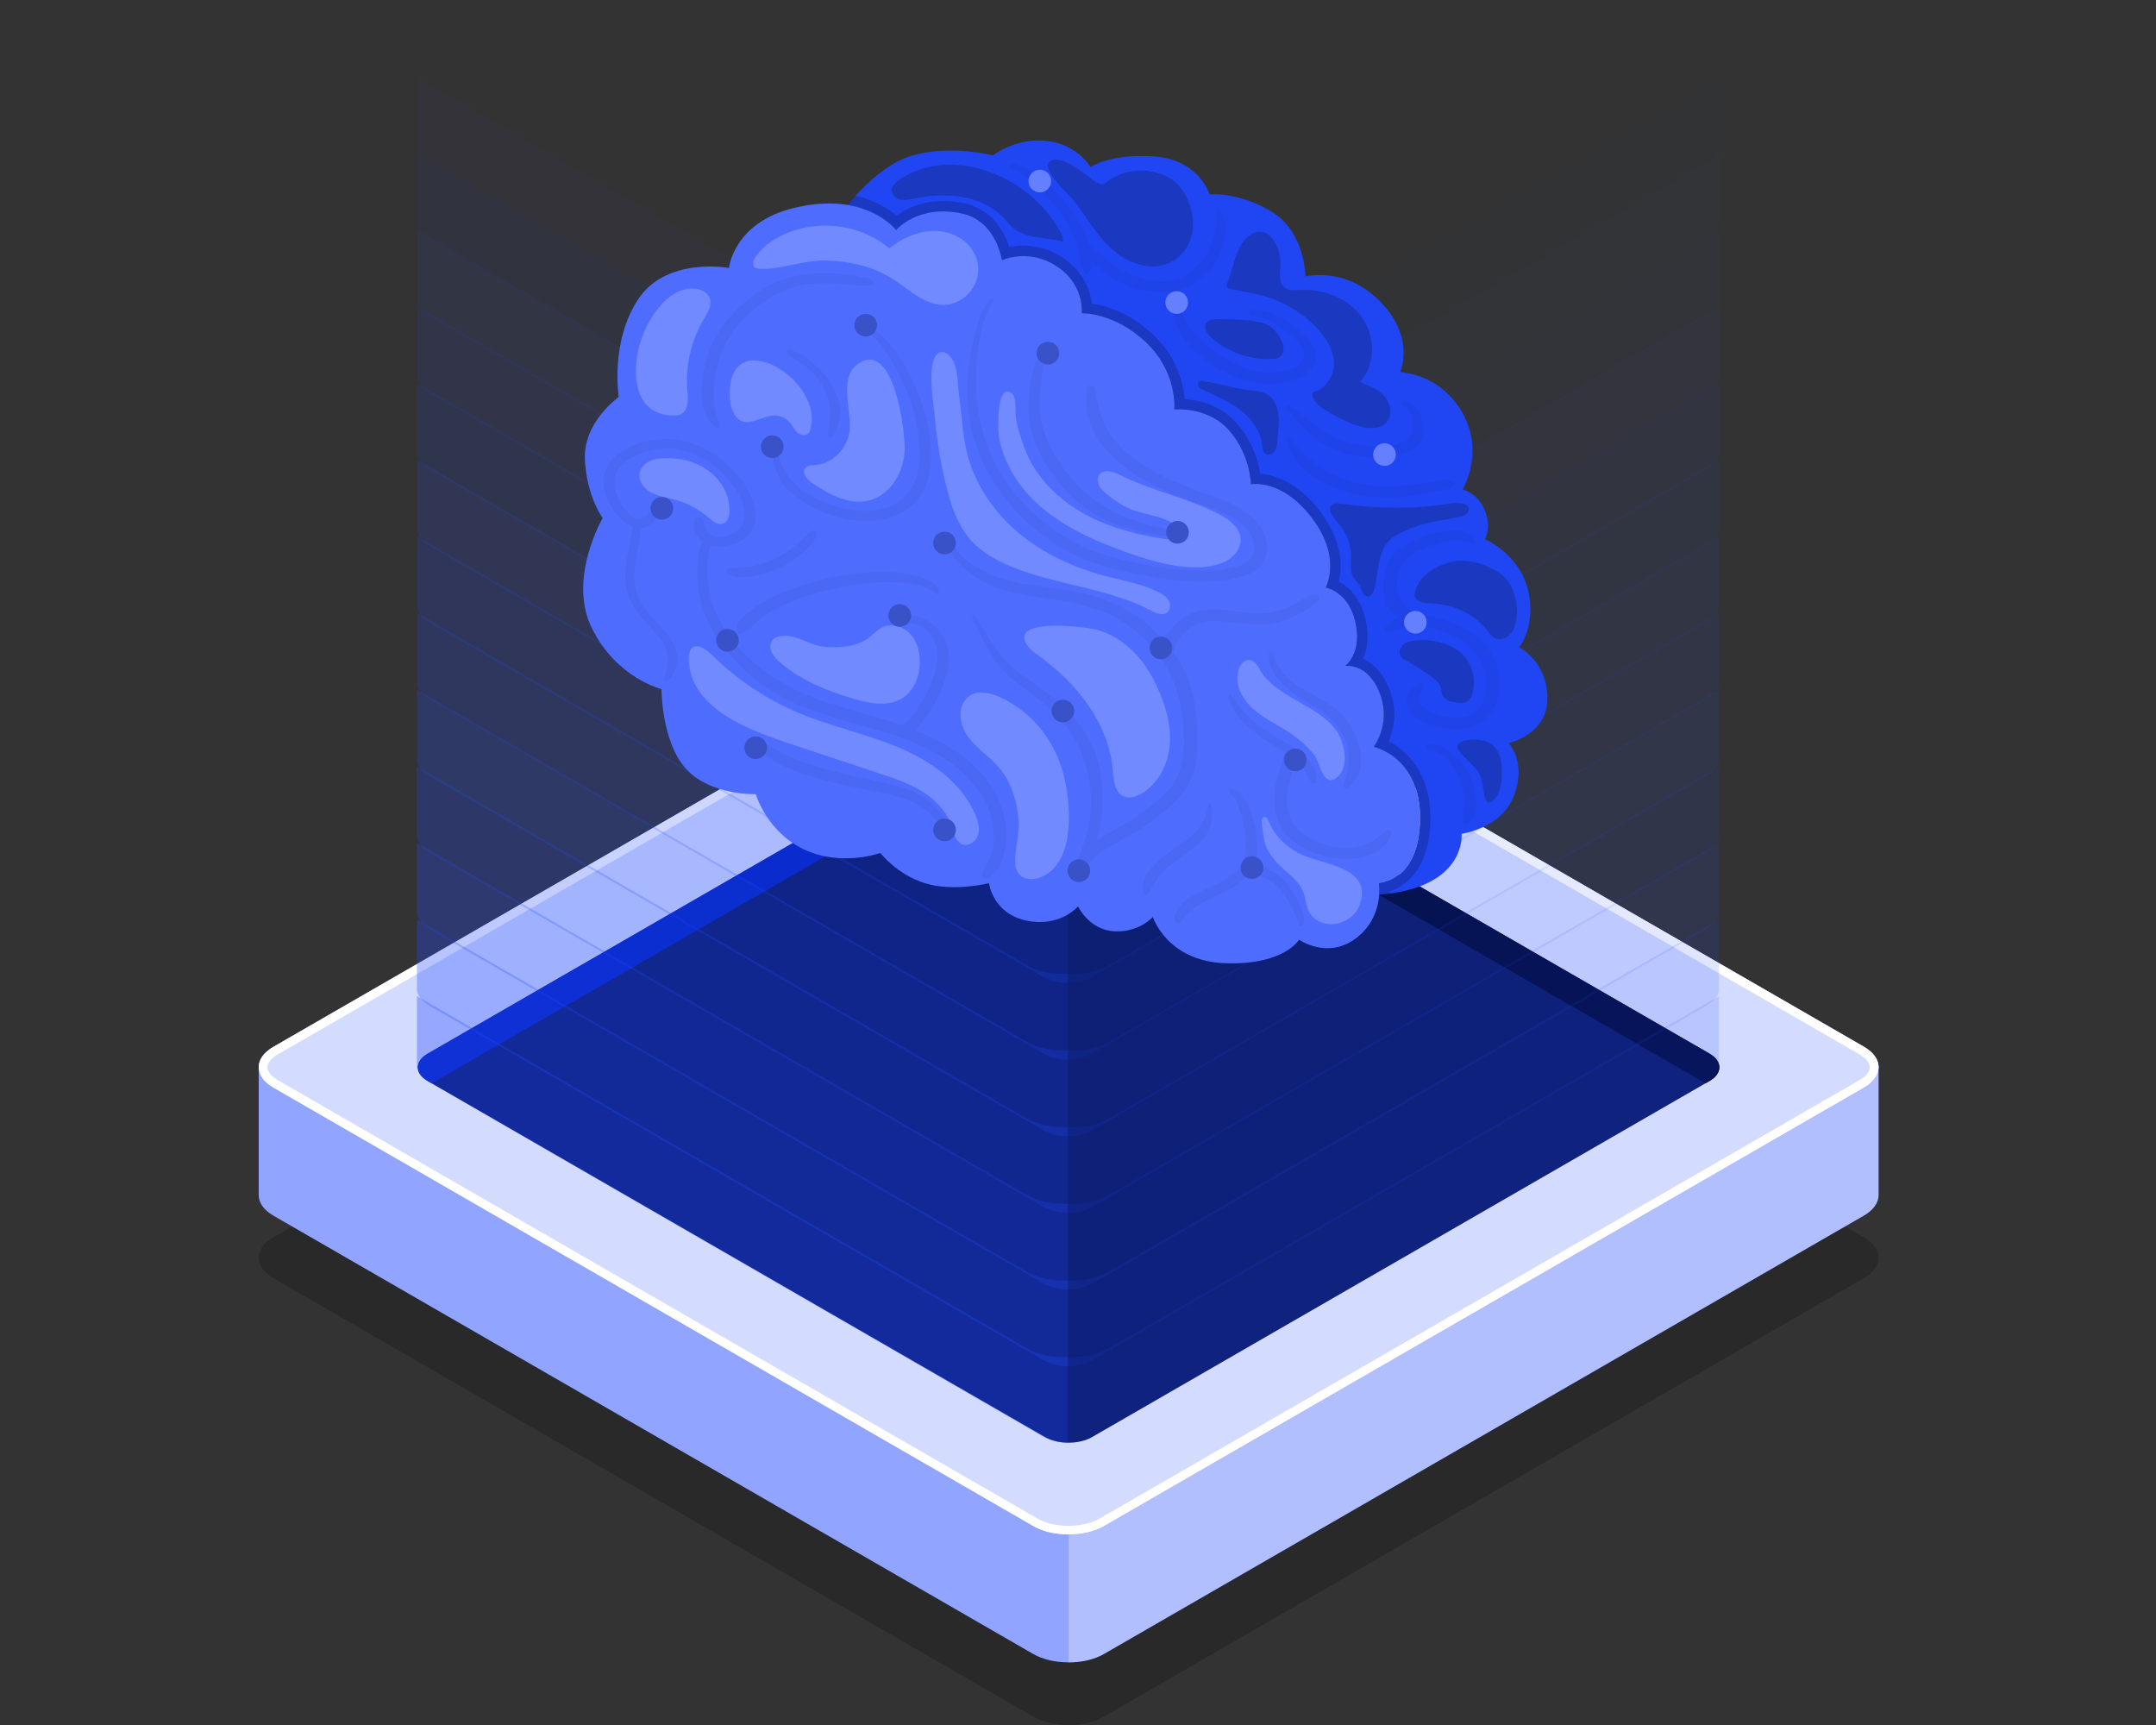 <svg width="100" height="80" viewBox="0 0 100 80" fill="none" xmlns="http://www.w3.org/2000/svg">
<rect x="0" y="0" width="100" height="80" fill="#333333" stroke="none"/>
<path opacity="0.2" d="M86.451 59.276L51.205 79.608C50.75 79.874 50.157 79.999 49.562 79.999C48.966 79.999 48.373 79.874 47.918 79.608L12.682 59.278C12.227 59.02 12 58.678 12 58.33C12 58.084 12.12 57.831 12.36 57.617C12.45 57.535 12.557 57.453 12.682 57.384L47.928 37.057C48.833 36.533 50.305 36.533 51.215 37.057L86.454 57.382C87.359 57.906 87.359 58.759 86.454 59.278L86.451 59.276Z" fill="black"/>
<path d="M49.562 70.243V77.093C48.969 77.093 48.381 76.968 47.926 76.707L12.682 56.377C12.227 56.112 12 55.772 12 55.429V49.494C12 49.249 12.12 48.996 12.36 48.781L17.459 51.726L49.562 70.243Z" fill="#2249FF"/>
<path opacity="0.5" d="M49.562 70.243V77.093C48.969 77.093 48.381 76.968 47.926 76.707L12.682 56.377C12.227 56.112 12 55.772 12 55.429V49.494C12 49.249 12.12 48.996 12.36 48.781L17.459 51.726L49.562 70.243Z" fill="white"/>
<path d="M49.562 70.246V77.096C50.154 77.096 50.742 76.97 51.197 76.71L86.448 56.377C86.903 56.112 87.131 55.772 87.131 55.429V49.494C87.131 49.249 87.011 48.996 86.77 48.781L81.671 51.726L49.562 70.246Z" fill="#2249FF"/>
<path opacity="0.65" d="M49.562 70.246V77.096C50.154 77.096 50.742 76.97 51.197 76.71L86.448 56.377C86.903 56.112 87.131 55.772 87.131 55.429V49.494C87.131 49.249 87.011 48.996 86.77 48.781L81.671 51.726L49.562 70.246Z" fill="white"/>
<path d="M86.451 50.444L51.205 70.776C50.75 71.042 50.157 71.167 49.562 71.167C48.966 71.167 48.373 71.042 47.918 70.776L12.682 50.446C12.227 50.188 12 49.845 12 49.498C12 49.252 12.12 48.999 12.36 48.785C12.45 48.703 12.557 48.621 12.682 48.552L47.928 28.225C48.833 27.701 50.305 27.701 51.215 28.225L86.454 48.55C87.359 49.074 87.359 49.927 86.454 50.446L86.451 50.444Z" fill="#2249FF"/>
<path opacity="0.8" d="M86.451 50.444L51.205 70.776C50.75 71.042 50.157 71.167 49.562 71.167C48.966 71.167 48.373 71.042 47.918 70.776L12.682 50.446C12.227 50.188 12 49.845 12 49.498C12 49.252 12.12 48.999 12.36 48.785C12.45 48.703 12.557 48.621 12.682 48.552L47.928 28.225C48.833 27.701 50.305 27.701 51.215 28.225L86.454 48.55C87.359 49.074 87.359 49.927 86.454 50.446L86.451 50.444Z" fill="white"/>
<path d="M49.569 28.236C50.111 28.236 50.638 28.358 51.011 28.576L86.247 48.898C86.548 49.074 86.722 49.291 86.722 49.498C86.722 49.703 86.548 49.917 86.247 50.091L51.001 70.426C50.63 70.643 50.119 70.763 49.562 70.763C49.005 70.763 48.496 70.643 48.123 70.426L12.884 50.091C12.58 49.917 12.406 49.703 12.406 49.496C12.406 49.36 12.486 49.215 12.636 49.079C12.71 49.01 12.792 48.951 12.884 48.9L48.13 28.573C48.501 28.358 49.025 28.236 49.567 28.236M49.569 27.829C48.974 27.829 48.381 27.96 47.928 28.223L12.682 48.547C12.557 48.617 12.45 48.698 12.36 48.78C12.12 48.995 12 49.248 12 49.493C12 49.841 12.227 50.183 12.682 50.441L47.921 70.771C48.376 71.037 48.969 71.162 49.564 71.162C50.16 71.162 50.753 71.037 51.208 70.771L86.454 50.439C87.359 49.92 87.359 49.066 86.454 48.542L51.215 28.218C50.76 27.955 50.165 27.824 49.569 27.824V27.829Z" fill="white"/>
<path d="M48.475 32.352L19.836 48.869C19.23 49.219 19.23 49.784 19.836 50.131L48.468 66.645C49.073 66.995 50.052 66.995 50.655 66.645L79.294 50.129C79.9 49.779 79.9 49.214 79.294 48.866L50.663 32.352C50.06 32.002 49.078 32.002 48.475 32.352Z" fill="#0B1B67"/>
<path d="M79.295 48.864L50.663 32.35C50.362 32.177 49.965 32.09 49.569 32.09V33.202L79.105 50.239L79.295 50.13C79.898 49.779 79.898 49.214 79.295 48.867V48.864Z" fill="#020C3F"/>
<path d="M49.569 32.086C49.173 32.086 48.777 32.173 48.475 32.347L19.836 48.865C19.23 49.216 19.23 49.781 19.836 50.128L20.025 50.238L49.572 33.198V32.086H49.569Z" fill="#0425C0"/>
<g opacity="0.5">
<path opacity="0.3" d="M51.546 62.462C50.973 62.828 50.27 62.958 49.534 62.935V66.91C49.974 66.91 50.452 66.787 50.884 66.508L78.953 50.304C79.474 50.015 79.727 49.762 79.727 49.412V46.199L51.548 62.465L51.546 62.462Z" fill="#2249FF"/>
<path opacity="0.28" d="M51.546 58.912C50.973 59.277 50.27 59.407 49.534 59.385V63.359C49.974 63.359 50.452 63.236 50.884 62.958L78.953 46.753C79.474 46.464 79.727 46.211 79.727 45.861V42.648L51.548 58.914L51.546 58.912Z" fill="#2249FF"/>
<path opacity="0.25" d="M51.546 55.357C50.973 55.722 50.27 55.853 49.534 55.83V59.804C49.974 59.804 50.452 59.682 50.884 59.403L78.953 43.199C79.474 42.91 79.727 42.657 79.727 42.306V39.094L51.548 55.36L51.546 55.357Z" fill="#2249FF"/>
<path opacity="0.23" d="M51.546 51.802C50.973 52.165 50.27 52.298 49.534 52.275V56.25C49.974 56.25 50.452 56.127 50.884 55.848L78.953 39.644C79.474 39.355 79.727 39.102 79.727 38.752V35.539L51.548 51.805L51.546 51.802Z" fill="#2249FF"/>
<path opacity="0.21" d="M51.546 48.252C50.973 48.617 50.27 48.747 49.534 48.724V52.699C49.974 52.699 50.452 52.576 50.884 52.297L78.953 36.093C79.474 35.804 79.727 35.551 79.727 35.201V31.988L51.548 48.254L51.546 48.252Z" fill="#2249FF"/>
<path opacity="0.18" d="M51.546 44.693C50.973 45.058 50.27 45.189 49.534 45.166V49.14C49.974 49.14 50.452 49.017 50.884 48.739L78.953 32.535C79.474 32.246 79.727 31.993 79.727 31.642V28.43L51.548 44.696L51.546 44.693Z" fill="#2249FF"/>
<path opacity="0.16" d="M51.546 41.142C50.973 41.508 50.27 41.638 49.534 41.615V45.59C49.974 45.59 50.452 45.467 50.884 45.188L78.953 28.984C79.474 28.695 79.727 28.442 79.727 28.092V24.879L51.548 41.145L51.546 41.142Z" fill="#2249FF"/>
<path opacity="0.14" d="M51.546 37.587C50.973 37.953 50.27 38.083 49.534 38.06V42.035C49.974 42.035 50.452 41.912 50.884 41.633L78.953 25.429C79.474 25.14 79.727 24.887 79.727 24.537V21.324L51.548 37.59L51.546 37.587Z" fill="#2249FF"/>
<path opacity="0.12" d="M51.546 34.037C50.973 34.402 50.27 34.532 49.534 34.51V38.484C49.974 38.484 50.452 38.361 50.884 38.083L78.953 21.878C79.474 21.589 79.727 21.336 79.727 20.986V17.773L51.548 34.039L51.546 34.037Z" fill="#2249FF"/>
<path opacity="0.09" d="M51.546 30.478C50.973 30.844 50.27 30.974 49.534 30.951V34.925C49.974 34.925 50.452 34.803 50.884 34.524L78.953 18.32C79.474 18.031 79.727 17.778 79.727 17.428V14.215L51.548 30.481L51.546 30.478Z" fill="#2249FF"/>
<path opacity="0.07" d="M51.546 26.927C50.973 27.293 50.27 27.423 49.534 27.4V31.375C49.974 31.375 50.452 31.252 50.884 30.973L78.953 14.769C79.474 14.48 79.727 14.227 79.727 13.877V10.664L51.548 26.93L51.546 26.927Z" fill="#2249FF"/>
<path opacity="0.05" d="M51.546 23.373C50.973 23.738 50.27 23.869 49.534 23.846V27.82C49.974 27.82 50.452 27.697 50.884 27.419L78.953 11.214C79.474 10.925 79.727 10.672 79.727 10.322V7.109L51.548 23.375L51.546 23.373Z" fill="#2249FF"/>
<path opacity="0.02" d="M51.546 19.818C50.973 20.183 50.27 20.314 49.534 20.291V24.265C49.974 24.265 50.452 24.142 50.884 23.864L78.953 7.659C79.474 7.371 79.727 7.118 79.727 6.767V3.555L51.548 19.82L51.546 19.818Z" fill="#2249FF"/>
</g>
<g opacity="0.7">
<path opacity="0.5" d="M47.519 62.462C48.092 62.828 48.795 62.958 49.531 62.935V66.91C49.091 66.91 48.613 66.787 48.181 66.508L20.112 50.304C19.591 50.015 19.338 49.762 19.338 49.412V46.199L47.517 62.465L47.519 62.462Z" fill="#2249FF"/>
<path opacity="0.46" d="M47.519 58.912C48.092 59.277 48.795 59.407 49.531 59.385V63.359C49.091 63.359 48.613 63.236 48.181 62.958L20.112 46.753C19.591 46.464 19.338 46.211 19.338 45.861V42.648L47.517 58.914L47.519 58.912Z" fill="#2249FF"/>
<path opacity="0.42" d="M47.519 55.357C48.092 55.722 48.795 55.853 49.531 55.83V59.804C49.091 59.804 48.613 59.682 48.181 59.403L20.112 43.199C19.591 42.91 19.338 42.657 19.338 42.306V39.094L47.517 55.36L47.519 55.357Z" fill="#2249FF"/>
<path opacity="0.38" d="M47.519 51.802C48.092 52.165 48.795 52.298 49.531 52.275V56.25C49.091 56.25 48.613 56.127 48.181 55.848L20.112 39.644C19.591 39.355 19.338 39.102 19.338 38.752V35.539L47.517 51.805L47.519 51.802Z" fill="#2249FF"/>
<path opacity="0.35" d="M47.519 48.252C48.092 48.617 48.795 48.747 49.531 48.724V52.699C49.091 52.699 48.613 52.576 48.181 52.297L20.112 36.093C19.591 35.804 19.338 35.551 19.338 35.201V31.988L47.517 48.254L47.519 48.252Z" fill="#2249FF"/>
<path opacity="0.31" d="M47.52 44.693C48.092 45.058 48.795 45.189 49.531 45.166V49.14C49.092 49.14 48.614 49.017 48.182 48.739L20.115 32.535C19.594 32.246 19.341 31.993 19.341 31.642V28.43L47.52 44.696V44.693Z" fill="#2249FF"/>
<path opacity="0.27" d="M47.52 41.142C48.092 41.508 48.795 41.638 49.531 41.615V45.59C49.092 45.59 48.614 45.467 48.182 45.188L20.115 28.984C19.594 28.695 19.341 28.442 19.341 28.092V24.879L47.52 41.145V41.142Z" fill="#2249FF"/>
<path opacity="0.23" d="M47.52 37.587C48.092 37.953 48.795 38.083 49.531 38.06V42.035C49.092 42.035 48.614 41.912 48.182 41.633L20.115 25.429C19.594 25.14 19.341 24.887 19.341 24.537V21.324L47.52 37.59V37.587Z" fill="#2249FF"/>
<path opacity="0.19" d="M47.52 34.037C48.092 34.402 48.795 34.532 49.531 34.51V38.484C49.092 38.484 48.614 38.361 48.182 38.083L20.115 21.878C19.594 21.589 19.341 21.336 19.341 20.986V17.773L47.52 34.039V34.037Z" fill="#2249FF"/>
<path opacity="0.15" d="M47.52 30.478C48.092 30.844 48.795 30.974 49.531 30.951V34.925C49.092 34.925 48.614 34.803 48.182 34.524L20.115 18.32C19.594 18.031 19.341 17.778 19.341 17.428V14.215L47.52 30.481V30.478Z" fill="#2249FF"/>
<path opacity="0.12" d="M47.52 26.927C48.092 27.293 48.795 27.423 49.531 27.4V31.375C49.092 31.375 48.614 31.252 48.182 30.973L20.115 14.769C19.594 14.48 19.341 14.227 19.341 13.877V10.664L47.52 26.93V26.927Z" fill="#2249FF"/>
<path opacity="0.08" d="M47.52 23.373C48.092 23.738 48.795 23.869 49.531 23.846V27.82C49.092 27.82 48.614 27.697 48.182 27.419L20.115 11.214C19.594 10.925 19.341 10.672 19.341 10.322V7.109L47.52 23.375V23.373Z" fill="#2249FF"/>
<path opacity="0.04" d="M47.52 19.818C48.092 20.183 48.795 20.314 49.531 20.291V24.265C49.092 24.265 48.614 24.142 48.182 23.864L20.115 7.659C19.594 7.371 19.341 7.118 19.341 6.767V3.555L47.52 19.82V19.818Z" fill="#2249FF"/>
</g>
<path d="M69.965 34.459C69.965 34.459 70.819 35.31 70.226 36.884C69.656 38.415 67.793 38.671 67.793 38.671C67.793 38.671 68.038 41.178 63.977 41.487C64 41.173 63.967 40.961 63.967 40.961C63.967 40.961 65.835 40.889 65.866 37.986C65.899 35.087 63.716 34.64 63.716 34.64C63.716 34.64 64.493 33.626 64.053 32.307C63.522 30.717 62.397 30.886 62.397 30.886C62.397 30.886 63.213 30.288 62.857 28.805C62.525 27.427 61.49 27.251 61.49 27.251C61.49 27.251 62.257 25.879 60.856 24.031C59.45 22.18 58.022 22.466 58.022 22.466C58.022 22.466 58.022 21.142 57.032 19.99C56.038 18.829 54.469 18.995 54.469 18.995C54.469 18.995 54.643 17.28 53.155 15.88C51.667 14.474 50.175 14.538 50.175 14.538C50.175 14.538 50.321 13.316 49.17 12.465C47.798 11.45 46.477 12.079 46.477 12.079C46.477 12.079 46.221 10.259 44.647 9.912C42.589 9.462 41.569 10.676 41.569 10.676C41.569 10.676 40.884 9.774 39.317 9.518C39.811 8.884 40.524 8.151 41.398 7.619C43.254 6.484 46.057 7.208 46.057 7.208C46.057 7.208 47.057 6.397 48.506 6.53C49.955 6.666 50.586 7.752 50.586 7.752C50.586 7.752 51.445 7.118 53.528 7.254C55.609 7.389 56.107 9.017 56.107 9.017C56.107 9.017 57.469 8.882 59.006 9.833C60.547 10.783 60.547 12.823 60.547 12.823C60.547 12.823 62.405 12.325 64.033 14.001C65.666 15.678 64.94 17.26 64.94 17.26C64.94 17.26 66.796 17.303 67.839 19.159C68.876 21.02 67.839 22.694 67.839 22.694C67.839 22.694 68.562 22.873 68.876 23.688C69.196 24.503 68.876 25.002 68.876 25.002C68.876 25.002 70.461 25.679 70.87 27.353C71.276 29.03 70.459 30.024 70.459 30.024C70.459 30.024 71.772 30.661 71.772 32.381C71.772 34.101 69.96 34.461 69.96 34.461L69.965 34.459Z" fill="#2249FF"/>
<path opacity="0.05" d="M69.965 34.457C69.965 34.457 70.818 35.309 70.225 36.883C69.655 38.414 67.792 38.67 67.792 38.67C67.792 38.67 68.037 41.177 63.976 41.486C63.999 41.172 63.966 40.96 63.966 40.96C63.966 40.96 65.834 40.888 65.865 37.985C65.898 35.086 63.715 34.639 63.715 34.639C63.715 34.639 64.493 33.624 64.053 32.305C63.521 30.716 62.397 30.884 62.397 30.884C62.397 30.884 63.212 30.286 62.857 28.804C62.524 27.426 61.489 27.25 61.489 27.25C61.489 27.25 62.256 25.877 60.855 24.029C59.45 22.179 58.021 22.465 58.021 22.465C58.021 22.465 58.021 21.141 57.032 19.988C56.038 18.828 54.468 18.994 54.468 18.994C54.468 18.994 54.642 17.279 53.154 15.879C51.667 14.473 50.174 14.537 50.174 14.537C50.174 14.537 50.32 13.315 49.17 12.464C47.797 11.449 46.476 12.078 46.476 12.078C46.476 12.078 46.22 10.258 44.646 9.91C42.588 9.461 41.569 10.675 41.569 10.675C41.569 10.675 41.351 10.391 40.889 10.095C40.845 10.066 40.807 10.041 40.758 10.018C40.406 9.811 39.928 9.611 39.319 9.514C39.813 8.88 40.526 8.147 41.4 7.615C43.255 6.48 46.059 7.204 46.059 7.204C46.059 7.204 47.059 6.394 48.508 6.526C49.957 6.662 50.588 7.748 50.588 7.748C50.588 7.748 51.447 7.114 53.53 7.25C55.611 7.385 56.109 9.013 56.109 9.013C56.109 9.013 57.471 8.878 59.008 9.829C60.549 10.78 60.549 12.819 60.549 12.819C60.549 12.819 62.407 12.321 64.035 13.997C65.668 15.674 64.942 17.256 64.942 17.256C64.942 17.256 66.798 17.3 67.841 19.155C68.878 21.016 67.841 22.69 67.841 22.69C67.841 22.69 68.564 22.869 68.878 23.684C69.198 24.5 68.878 24.998 68.878 24.998C68.878 24.998 70.463 25.675 70.872 27.349C71.278 29.026 70.46 30.02 70.46 30.02C70.46 30.02 71.774 30.657 71.774 32.377C71.774 34.097 69.962 34.457 69.962 34.457H69.965Z" fill="black"/>
<path opacity="0.2" d="M64.409 34.374C64.624 33.873 64.818 33.076 64.511 32.148C64.209 31.24 63.698 30.773 63.218 30.553C63.407 30.134 63.527 29.52 63.325 28.687C63.085 27.685 62.52 27.2 62.096 26.97C62.252 26.325 62.303 25.134 61.239 23.731C60.189 22.346 59.087 22.026 58.456 21.97C58.369 21.423 58.116 20.506 57.395 19.665C56.623 18.762 55.568 18.548 54.944 18.504C54.888 17.819 54.617 16.587 53.482 15.519C52.378 14.476 51.261 14.169 50.643 14.08C50.581 13.553 50.333 12.718 49.454 12.066C48.424 11.304 47.417 11.335 46.819 11.46C46.597 10.793 46.044 9.717 44.746 9.431C43.164 9.083 42.114 9.612 41.587 10.003C41.229 9.697 40.603 9.283 39.67 9.078C39.397 9.385 39.169 9.684 38.99 9.947C40.485 10.108 41.147 10.913 41.181 10.959C41.268 11.074 41.406 11.143 41.551 11.148C41.7 11.148 41.837 11.09 41.932 10.98C41.968 10.939 42.814 9.996 44.537 10.374C45.758 10.642 45.988 12.076 45.996 12.135C46.016 12.286 46.111 12.416 46.244 12.49C46.377 12.564 46.538 12.567 46.678 12.506C46.722 12.485 47.772 12.023 48.879 12.843C49.779 13.508 49.697 14.435 49.694 14.471C49.679 14.609 49.725 14.75 49.82 14.854C49.914 14.957 50.042 15.028 50.19 15.01C50.239 15.01 51.514 14.987 52.82 16.222C54.103 17.436 53.993 18.883 53.988 18.941C53.973 19.084 54.027 19.228 54.129 19.33C54.231 19.432 54.377 19.483 54.517 19.471C54.53 19.471 55.854 19.353 56.662 20.296C57.516 21.293 57.536 22.451 57.536 22.458C57.536 22.601 57.602 22.734 57.71 22.826C57.817 22.918 57.965 22.959 58.103 22.934C58.152 22.926 59.287 22.76 60.468 24.317C61.643 25.868 61.086 26.972 61.066 27.015C60.992 27.151 60.989 27.312 61.053 27.453C61.117 27.593 61.247 27.693 61.398 27.726C61.429 27.731 62.137 27.887 62.382 28.917C62.653 30.039 62.121 30.484 62.108 30.494C61.932 30.622 61.871 30.852 61.95 31.056C62.029 31.261 62.239 31.384 62.456 31.363C62.533 31.355 63.215 31.322 63.591 32.455C63.941 33.508 63.353 34.315 63.33 34.346C63.23 34.476 63.205 34.65 63.261 34.806C63.317 34.962 63.45 35.077 63.611 35.113C63.685 35.128 65.406 35.539 65.38 37.983C65.355 40.355 63.995 40.475 63.944 40.48C63.806 40.485 63.678 40.549 63.591 40.656C63.504 40.761 63.466 40.902 63.483 41.037C63.483 41.055 63.504 41.198 63.494 41.413C63.67 41.472 63.831 41.502 63.972 41.492C64.145 41.479 64.299 41.456 64.457 41.436C64.457 41.405 64.462 41.37 64.462 41.341C65.147 41.106 66.318 40.36 66.344 37.998C66.364 35.902 65.288 34.821 64.404 34.384L64.409 34.374Z" fill="black"/>
<path d="M63.966 40.958C63.966 40.958 65.835 40.884 65.865 37.986C65.896 35.085 63.716 34.638 63.716 34.638C63.716 34.638 64.49 33.623 64.05 32.301C63.524 30.714 62.397 30.883 62.397 30.883C62.397 30.883 63.212 30.285 62.854 28.802C62.522 27.425 61.487 27.248 61.487 27.248C61.487 27.248 62.254 25.873 60.853 24.025C59.453 22.177 58.019 22.459 58.019 22.459C58.019 22.459 58.019 21.137 57.027 19.982C56.035 18.827 54.466 18.99 54.466 18.99C54.466 18.99 54.635 17.275 53.15 15.872C51.662 14.469 50.172 14.53 50.172 14.53C50.172 14.53 50.315 13.309 49.165 12.457C47.792 11.443 46.474 12.071 46.474 12.071C46.474 12.071 46.213 10.252 44.638 9.907C42.581 9.454 41.564 10.671 41.564 10.671C41.564 10.671 40.171 8.831 36.822 9.646C34.014 10.328 33.812 12.429 33.812 12.429C33.812 12.429 30.928 11.89 29.607 13.871C28.286 15.854 28.7 18.413 28.7 18.413C28.7 18.413 27.049 19.568 27.13 21.303C27.212 23.039 27.956 24.028 27.956 24.028C27.956 24.028 26.305 26.837 27.46 29.148C28.615 31.461 30.681 31.956 30.681 31.956C30.681 31.956 30.681 34.433 31.836 35.673C32.991 36.912 35.056 36.828 35.056 36.828C35.056 36.828 35.552 38.563 37.285 39.389C39.02 40.215 40.835 39.555 40.835 39.555C40.835 39.555 41.579 40.547 42.9 40.958C44.222 41.372 45.873 40.958 45.873 40.958C45.873 40.958 46.039 42.361 47.608 42.694C49.178 43.023 50.003 42.032 50.003 42.032C50.003 42.032 50.499 43.105 51.654 43.187C52.81 43.269 53.472 42.525 53.472 42.525C53.472 42.525 54.131 44.59 56.858 44.672C59.583 44.754 60.252 43.578 60.252 43.578C60.252 43.578 61.566 44.508 62.888 43.517C64.209 42.525 63.961 40.956 63.961 40.956L63.966 40.958Z" fill="#2249FF"/>
<path opacity="0.2" d="M63.966 40.958C63.966 40.958 65.835 40.884 65.865 37.986C65.896 35.085 63.716 34.638 63.716 34.638C63.716 34.638 64.49 33.623 64.05 32.301C63.524 30.714 62.397 30.883 62.397 30.883C62.397 30.883 63.212 30.285 62.854 28.802C62.522 27.425 61.487 27.248 61.487 27.248C61.487 27.248 62.254 25.873 60.853 24.025C59.453 22.177 58.019 22.459 58.019 22.459C58.019 22.459 58.019 21.137 57.027 19.982C56.035 18.827 54.466 18.99 54.466 18.99C54.466 18.99 54.635 17.275 53.15 15.872C51.662 14.469 50.172 14.53 50.172 14.53C50.172 14.53 50.315 13.309 49.165 12.457C47.792 11.443 46.474 12.071 46.474 12.071C46.474 12.071 46.213 10.252 44.638 9.907C42.581 9.454 41.564 10.671 41.564 10.671C41.564 10.671 40.171 8.831 36.822 9.646C34.014 10.328 33.812 12.429 33.812 12.429C33.812 12.429 30.928 11.89 29.607 13.871C28.286 15.854 28.7 18.413 28.7 18.413C28.7 18.413 27.049 19.568 27.13 21.303C27.212 23.039 27.956 24.028 27.956 24.028C27.956 24.028 26.305 26.837 27.46 29.148C28.615 31.461 30.681 31.956 30.681 31.956C30.681 31.956 30.681 34.433 31.836 35.673C32.991 36.912 35.056 36.828 35.056 36.828C35.056 36.828 35.552 38.563 37.285 39.389C39.02 40.215 40.835 39.555 40.835 39.555C40.835 39.555 41.579 40.547 42.9 40.958C44.222 41.372 45.873 40.958 45.873 40.958C45.873 40.958 46.039 42.361 47.608 42.694C49.178 43.023 50.003 42.032 50.003 42.032C50.003 42.032 50.499 43.105 51.654 43.187C52.81 43.269 53.472 42.525 53.472 42.525C53.472 42.525 54.131 44.59 56.858 44.672C59.583 44.754 60.252 43.578 60.252 43.578C60.252 43.578 61.566 44.508 62.888 43.517C64.209 42.525 63.961 40.956 63.961 40.956L63.966 40.958Z" fill="white"/>
<g opacity="0.05">
<path d="M42.198 17.38C41.909 16.843 41.579 16.319 41.178 15.859C40.884 15.522 40.424 15.028 39.928 15.082C39.785 15.098 39.88 15.33 39.979 15.348C40.427 15.43 40.736 15.808 40.986 16.161C41.255 16.537 41.48 16.94 41.694 17.349C42.259 18.423 42.607 19.614 42.655 20.83C42.694 21.853 42.443 22.898 41.467 23.402C40.317 23.995 38.837 23.622 37.753 23.069C36.818 22.591 36.186 21.809 36.033 20.759C36.015 20.631 35.816 20.521 35.818 20.71C35.829 21.267 35.928 21.804 36.22 22.287C36.493 22.742 36.938 23.09 37.39 23.356C38.499 24.005 39.844 24.368 41.119 24.048C44.12 23.297 43.264 19.373 42.195 17.388L42.198 17.38Z" fill="black"/>
<path d="M38.957 18.967C38.924 18.552 38.755 18.149 38.546 17.796C38.331 17.436 38.05 17.119 37.73 16.848C37.411 16.579 37.035 16.316 36.626 16.209C36.45 16.163 36.463 16.411 36.57 16.48C36.892 16.689 37.227 16.843 37.513 17.108C37.784 17.361 38.027 17.65 38.203 17.977C38.375 18.292 38.474 18.627 38.508 18.982C38.525 19.171 38.513 19.358 38.487 19.547C38.464 19.726 38.416 19.897 38.387 20.076C38.375 20.158 38.479 20.331 38.571 20.239C38.891 19.917 38.993 19.409 38.957 18.969V18.967Z" fill="black"/>
<path d="M40.414 12.954C39.545 12.699 38.528 12.625 37.626 12.691C36.721 12.755 35.908 13.059 35.154 13.557C33.853 14.419 32.879 15.699 32.631 17.261C32.496 18.122 32.422 19.201 33.184 19.807C33.276 19.878 33.442 19.84 33.388 19.697C33.199 19.178 33.056 18.72 33.092 18.158C33.12 17.713 33.181 17.258 33.296 16.829C33.534 15.94 34.068 15.16 34.743 14.544C35.466 13.882 36.361 13.356 37.337 13.197C37.851 13.113 38.377 13.123 38.896 13.159C39.402 13.194 39.949 13.294 40.453 13.233C40.593 13.215 40.498 12.985 40.409 12.959L40.414 12.954Z" fill="black"/>
<path d="M34.607 22.582C33.825 21.33 32.343 20.328 30.837 20.356C29.656 20.379 27.836 21.038 28.005 22.513C28.082 23.185 28.565 23.985 29.155 24.331C29.442 24.497 29.804 24.553 30.104 24.384C30.456 24.185 30.492 23.738 30.587 23.39C30.602 23.331 30.538 23.208 30.474 23.277C30.183 23.589 29.899 24.354 29.36 23.975C28.956 23.692 28.608 23.114 28.519 22.633C28.304 21.496 29.62 20.949 30.525 20.819C31.785 20.64 32.941 21.302 33.761 22.217C34.293 22.81 34.995 24.039 34.129 24.652C33.856 24.847 33.48 24.949 33.148 24.883C32.749 24.803 32.711 24.497 32.631 24.152C32.593 23.98 32.284 23.909 32.225 24.098C32.089 24.538 32.307 24.964 32.705 25.177C33.096 25.386 33.585 25.371 33.996 25.24C34.41 25.108 34.799 24.821 34.962 24.405C35.195 23.812 34.919 23.088 34.604 22.582H34.607Z" fill="black"/>
<path d="M46.221 36.873C45.561 35.605 44.33 34.729 43.062 34.141C42.852 34.044 42.638 33.954 42.423 33.867C42.691 33.645 42.919 33.323 43.069 33.098C43.438 32.546 43.729 31.917 43.913 31.278C44.092 30.649 44.041 29.965 43.67 29.41C43.489 29.136 43.243 28.906 42.952 28.75C42.663 28.597 42.172 28.426 41.853 28.572C41.722 28.63 41.868 28.819 41.953 28.84C42.282 28.919 42.571 28.922 42.86 29.129C43.108 29.305 43.287 29.563 43.384 29.849C43.555 30.343 43.483 30.846 43.322 31.329C43.149 31.851 42.901 32.357 42.599 32.817C42.453 33.037 42.292 33.249 42.101 33.428C42.009 33.512 41.901 33.571 41.797 33.63C40.708 33.249 39.583 32.968 38.484 32.62C36.887 32.117 35.43 31.324 34.297 30.064C33.625 29.313 33.084 28.431 32.899 27.429C32.825 27.02 32.805 26.588 32.823 26.174C32.838 25.832 32.866 25.379 33.117 25.119C33.237 24.993 33.009 24.74 32.869 24.832C32.34 25.177 32.347 26.026 32.345 26.586C32.34 27.473 32.552 28.339 32.981 29.119C33.802 30.614 35.187 31.812 36.718 32.543C39.371 33.811 42.747 33.842 44.892 36.071C45.454 36.656 45.886 37.338 46.034 38.146C46.114 38.568 46.131 39.028 46.037 39.45C45.945 39.853 45.689 40.147 45.559 40.526C45.526 40.625 45.666 40.804 45.774 40.75C46.4 40.449 46.617 39.603 46.663 38.961C46.714 38.248 46.545 37.504 46.218 36.871L46.221 36.873Z" fill="black"/>
<path d="M42.883 37.022C42.157 36.498 41.271 36.367 40.419 36.17C39.571 35.974 38.715 35.802 37.879 35.552C37.462 35.427 37.053 35.278 36.655 35.105C36.085 34.857 35.586 34.481 35.024 34.228C34.917 34.179 34.797 34.274 34.85 34.391C35.019 34.752 35.453 35.018 35.781 35.22C36.108 35.422 36.46 35.585 36.818 35.728C37.575 36.03 38.367 36.234 39.159 36.416C40.115 36.636 41.153 36.745 42.073 37.085C42.359 37.19 42.62 37.338 42.865 37.52C43.157 37.735 43.584 38.069 43.614 38.455C43.625 38.581 43.839 38.696 43.86 38.519C43.941 37.875 43.366 37.367 42.883 37.019V37.022Z" fill="black"/>
<path d="M31.285 29.953C31.065 29.462 30.661 29.079 30.3 28.688C29.782 28.128 29.414 27.54 29.416 26.745C29.416 26.326 29.5 25.912 29.577 25.503C29.656 25.082 29.792 24.596 29.626 24.184C29.598 24.113 29.495 24.054 29.447 24.141C29.342 24.328 29.337 24.555 29.299 24.762C29.265 24.954 29.23 25.145 29.191 25.337C29.115 25.715 29.033 26.094 29.007 26.48C28.959 27.19 29.155 27.852 29.587 28.417C29.91 28.841 30.313 29.197 30.63 29.623C30.776 29.82 30.901 30.032 30.955 30.27C31.047 30.669 30.911 31.04 30.822 31.425C30.809 31.484 30.87 31.661 30.955 31.584C31.42 31.17 31.532 30.51 31.282 29.951L31.285 29.953Z" fill="black"/>
<path d="M60.984 27.578C60.575 27.67 60.25 27.913 59.88 28.092C59.483 28.284 59.039 28.409 58.602 28.442C57.812 28.501 57.043 28.243 56.253 28.25C55.527 28.255 54.908 28.531 54.42 29.06C54.282 29.209 54.093 29.441 53.965 29.689C53.807 29.51 53.641 29.339 53.467 29.175C52.815 28.572 52.046 28.094 51.207 27.795C50.272 27.463 49.296 27.325 48.317 27.195C47.432 27.077 46.576 26.962 45.771 26.558C45.104 26.221 44.322 25.748 44.12 24.971C44.084 24.838 43.877 24.797 43.892 24.971C43.946 25.641 44.45 26.147 44.953 26.54C45.5 26.967 46.157 27.287 46.834 27.448C48.618 27.872 50.53 27.821 52.12 28.861C53.5 29.763 54.474 31.123 54.763 32.751C55 34.098 55.108 35.78 54.042 36.812C53.301 37.533 52.432 38.088 51.529 38.581C51.317 38.699 51.085 38.829 50.857 38.977C50.988 38.568 51.064 38.139 51.103 37.745C51.182 36.902 51.146 36.015 50.888 35.202C50.64 34.423 50.223 33.715 49.679 33.106C49.035 32.386 48.232 31.908 47.458 31.343C46.998 31.006 46.586 30.63 46.249 30.17C45.866 29.648 45.546 29.071 45.206 28.521C45.14 28.411 45.063 28.554 45.099 28.634C45.487 29.497 45.863 30.366 46.517 31.072C47.161 31.767 48.005 32.235 48.703 32.866C49.927 33.973 50.581 35.466 50.602 37.112C50.609 37.633 50.561 38.136 50.423 38.64C50.331 38.977 50.19 39.304 50.088 39.639C49.914 39.854 49.784 40.094 49.738 40.373C49.717 40.501 49.94 40.7 50.044 40.567C50.321 40.22 50.594 39.895 50.944 39.616C51.256 39.368 51.606 39.177 51.956 38.99C52.779 38.55 53.559 38.032 54.259 37.413C54.834 36.902 55.23 36.337 55.414 35.583C55.588 34.865 55.583 34.101 55.504 33.372C55.425 32.636 55.289 31.887 54.983 31.21C54.829 30.867 54.632 30.548 54.415 30.244C54.464 30.101 54.502 29.95 54.574 29.827C54.724 29.577 54.929 29.352 55.151 29.165C55.685 28.721 56.391 28.764 57.043 28.851C57.789 28.953 58.53 29.055 59.271 28.861C59.637 28.764 59.989 28.618 60.319 28.434C60.613 28.271 60.945 28.089 61.155 27.821C61.232 27.724 61.104 27.542 60.989 27.568L60.984 27.578Z" fill="black"/>
<path d="M58.643 24.775C58.209 23.74 57.069 23.305 56.087 22.955C54.996 22.567 53.894 22.15 52.926 21.503C52.468 21.199 52.039 20.844 51.694 20.412C51.144 19.719 50.917 18.922 50.799 18.053C50.781 17.915 50.464 17.772 50.428 17.963C50.032 20.092 51.786 21.623 53.49 22.497C54.408 22.968 55.382 23.257 56.34 23.622C57.12 23.921 58.331 24.522 58.163 25.557C58.081 26.058 57.616 26.219 57.179 26.316C56.591 26.446 55.987 26.485 55.387 26.467C54.145 26.428 52.918 26.178 51.717 25.874C49.49 25.306 47.581 23.89 46.393 21.917C45.708 20.777 45.355 19.499 45.263 18.178C45.217 17.516 45.263 16.867 45.363 16.212C45.478 15.448 45.628 14.615 46.066 13.956C46.094 13.912 46.055 13.782 45.996 13.838C45.58 14.227 45.398 14.784 45.26 15.323C45.115 15.893 44.995 16.486 44.926 17.069C44.772 18.375 44.913 19.724 45.386 20.954C46.219 23.121 48.054 24.972 50.178 25.889C51.279 26.365 52.524 26.61 53.705 26.799C54.978 27.004 56.335 27.093 57.59 26.745C58.035 26.623 58.446 26.403 58.656 25.971C58.837 25.595 58.802 25.148 58.643 24.772V24.775Z" fill="black"/>
<path d="M54.434 24.62C53.978 24.464 53.483 24.413 53.023 24.265C52.557 24.114 52.087 23.948 51.65 23.731C50.845 23.332 50.15 22.754 49.585 22.056C48.984 21.31 48.45 20.387 48.276 19.439C48.09 18.422 48.371 17.435 48.427 16.421C48.432 16.336 48.286 16.129 48.225 16.28C47.785 17.354 47.563 18.614 47.796 19.764C47.995 20.75 48.537 21.686 49.173 22.453C49.789 23.196 50.566 23.833 51.466 24.201C51.959 24.403 52.481 24.551 53.002 24.663C53.431 24.756 54.019 24.937 54.456 24.814C54.546 24.789 54.502 24.646 54.436 24.623L54.434 24.62Z" fill="black"/>
<path d="M62.112 33.013C61.138 32.106 59.379 31.832 59.07 30.327C59.052 30.235 58.873 30.135 58.861 30.281C58.748 31.536 60.238 32.336 61.145 32.875C61.708 33.21 62.124 33.647 62.375 34.263C62.671 34.989 62.564 35.674 62.316 36.392C62.288 36.476 62.385 36.617 62.477 36.556C63.694 35.715 62.975 33.816 62.114 33.013H62.112Z" fill="black"/>
<path d="M64.34 38.477C63.816 38.944 63.3 39.302 62.579 39.333C61.976 39.358 61.35 39.19 60.821 38.906C60.225 38.586 59.814 38.137 59.722 37.452C59.67 37.068 59.696 36.682 59.785 36.309C59.875 35.938 59.998 35.583 60.018 35.2C60.033 35.213 60.054 35.223 60.069 35.238C60.417 35.525 60.57 35.862 60.782 36.245C60.813 36.299 60.941 36.378 60.987 36.291C61.209 35.88 60.887 35.435 60.596 35.151C60.286 34.847 59.918 34.612 59.548 34.395C59.121 34.144 58.709 33.896 58.318 33.587C58.124 33.431 57.935 33.268 57.764 33.086C57.513 32.818 57.322 32.511 57.087 32.235C57.043 32.184 56.987 32.24 56.989 32.291C57.017 32.779 57.439 33.26 57.769 33.584C58.147 33.96 58.577 34.262 59.029 34.538C59.231 34.661 59.43 34.786 59.627 34.919C59.589 34.944 59.556 34.983 59.545 35.041C59.471 35.42 59.328 35.78 59.231 36.153C59.136 36.511 59.098 36.861 59.116 37.232C59.144 37.827 59.318 38.385 59.757 38.809C60.565 39.591 61.917 39.977 63.019 39.785C63.325 39.731 63.622 39.634 63.888 39.471C64.23 39.261 64.437 39.031 64.534 38.638C64.557 38.54 64.43 38.392 64.338 38.474L64.34 38.477Z" fill="black"/>
<path d="M60.476 42.531C60.458 42.357 60.397 42.186 60.325 42.027C60.172 41.682 59.977 41.35 59.745 41.051C59.505 40.739 59.188 40.504 58.843 40.322C58.669 40.23 58.485 40.156 58.298 40.095C58.262 40.085 58.224 40.072 58.188 40.059C58.249 39.895 58.293 39.727 58.303 39.535C58.334 38.988 58.244 38.423 58.099 37.899C57.95 37.375 57.718 36.834 57.194 36.593C56.984 36.496 56.972 36.798 57.12 36.89C57.345 37.03 57.46 37.465 57.536 37.7C57.636 38.004 57.703 38.319 57.741 38.635C57.797 39.101 57.841 39.604 57.628 40.023C57.6 40.039 57.593 40.062 57.593 40.09C57.565 40.136 57.539 40.182 57.503 40.228C57.087 40.767 56.389 41.005 55.798 41.294C55.218 41.577 54.554 41.932 54.467 42.633C54.451 42.745 54.623 42.901 54.715 42.789C55.121 42.278 55.607 41.93 56.192 41.649C56.708 41.401 57.258 41.179 57.69 40.79C57.812 40.68 57.91 40.56 57.996 40.437C58.012 40.44 58.027 40.445 58.037 40.448C58.111 40.468 58.183 40.489 58.255 40.514C58.398 40.563 58.541 40.621 58.676 40.69C58.937 40.823 59.175 41.005 59.361 41.232C59.51 41.414 59.645 41.608 59.768 41.807C59.855 41.948 59.934 42.094 60.003 42.244C60.062 42.372 60.133 42.515 60.177 42.656C60.202 42.74 60.223 42.819 60.269 42.896C60.287 42.924 60.33 42.973 60.371 42.952C60.517 42.883 60.491 42.663 60.476 42.531Z" fill="black"/>
<path d="M56.202 37.393C56.189 37.311 56.077 37.214 56.054 37.347C55.967 37.817 55.798 38.208 55.471 38.561C55.172 38.883 54.812 39.126 54.451 39.376C54.096 39.622 53.746 39.875 53.455 40.197C53.306 40.36 53.168 40.542 53.081 40.746C52.984 40.976 52.987 41.181 53.038 41.418C53.048 41.464 53.12 41.592 53.184 41.523C53.375 41.309 53.488 41.045 53.644 40.807C53.761 40.629 53.897 40.462 54.053 40.317C54.344 40.041 54.681 39.821 55.008 39.588C55.356 39.343 55.714 39.064 55.947 38.701C56.189 38.326 56.274 37.83 56.205 37.393H56.202Z" fill="black"/>
<path d="M43.087 26.921C42.742 26.74 42.354 26.655 41.97 26.599C40.853 26.431 39.708 26.548 38.609 26.778C37.722 26.965 36.84 27.22 36.017 27.606C35.588 27.808 35.174 28.049 34.798 28.337C34.543 28.537 34.026 28.9 34.175 29.273C34.198 29.331 34.267 29.413 34.341 29.39C34.711 29.283 34.998 28.887 35.304 28.659C35.627 28.422 35.984 28.23 36.347 28.061C37.068 27.726 37.837 27.496 38.612 27.32C39.565 27.103 40.549 26.96 41.528 27.008C41.865 27.026 42.205 27.057 42.535 27.126C42.898 27.203 43.128 27.34 43.43 27.547C43.46 27.568 43.514 27.573 43.532 27.532C43.652 27.251 43.292 27.031 43.085 26.924L43.087 26.921Z" fill="black"/>
<path d="M37.725 24.593C37.567 24.66 37.457 24.79 37.334 24.905C37.193 25.04 37.045 25.173 36.894 25.299C36.588 25.549 36.248 25.769 35.887 25.937C35.545 26.096 35.184 26.211 34.811 26.275C34.638 26.303 34.461 26.321 34.285 26.331C34.126 26.339 33.935 26.318 33.786 26.372C33.659 26.418 33.73 26.592 33.815 26.643C34.144 26.845 34.678 26.766 35.041 26.704C35.45 26.633 35.846 26.497 36.217 26.311C36.58 26.127 36.917 25.904 37.227 25.638C37.383 25.503 37.526 25.357 37.659 25.199C37.776 25.061 37.889 24.928 37.889 24.741C37.889 24.665 37.809 24.557 37.725 24.593Z" fill="black"/>
</g>
<g opacity="0.05">
<path d="M56.542 9.732C56.498 9.683 56.45 9.732 56.44 9.775C56.391 10.018 56.434 10.286 56.406 10.532C56.368 10.874 56.258 11.207 56.105 11.513C55.803 12.111 55.292 12.714 54.633 12.919C53.009 13.422 51.622 12.362 50.494 11.329C50.428 11.112 50.346 10.905 50.267 10.721C50.039 10.197 49.717 9.745 49.344 9.315C48.997 8.916 48.626 8.541 48.215 8.206C48.002 8.035 47.778 7.881 47.535 7.764C47.346 7.672 47.087 7.557 46.87 7.605C46.742 7.636 46.806 7.833 46.906 7.858C47.33 7.968 47.678 8.26 47.995 8.551C48.335 8.863 48.652 9.21 48.951 9.563C49.285 9.959 49.577 10.378 49.776 10.861C49.894 11.148 49.983 11.442 50.042 11.746C50.068 11.879 50.091 12.014 50.119 12.147C50.154 12.326 50.241 12.464 50.313 12.63C50.341 12.694 50.438 12.766 50.484 12.679C50.586 12.492 50.622 12.28 50.62 12.065C51.003 12.518 51.517 12.883 52.018 13.126C52.848 13.53 53.822 13.668 54.722 13.43C55.45 13.239 56.028 12.707 56.411 12.073C56.818 11.403 57.117 10.396 56.542 9.732Z" fill="black"/>
<path d="M60.087 15.181C59.514 14.749 58.78 14.35 58.044 14.368C57.899 14.373 58.001 14.639 58.116 14.647C58.637 14.688 59.197 15.027 59.611 15.329C59.956 15.582 60.493 16.012 60.483 16.494C60.467 17.167 59.317 17.277 58.847 17.266C57.937 17.248 57.073 16.84 56.34 16.326C55.966 16.065 55.603 15.761 55.312 15.411C54.967 14.994 54.824 14.496 54.581 14.025C54.543 13.954 54.402 13.885 54.387 14.013C54.325 14.567 54.591 15.181 54.893 15.638C55.174 16.068 55.56 16.431 55.969 16.737C56.789 17.351 57.817 17.778 58.849 17.798C59.562 17.811 60.846 17.56 61.014 16.704C61.137 16.075 60.536 15.521 60.089 15.181H60.087Z" fill="black"/>
<path d="M67.305 22.288C67.001 22.201 66.628 22.319 66.321 22.365C65.956 22.421 65.59 22.482 65.219 22.52C64.493 22.595 63.757 22.587 63.044 22.426C62.456 22.293 61.889 22.071 61.378 21.746C60.754 21.352 60.333 20.859 59.852 20.315C59.773 20.225 59.658 20.264 59.665 20.384C59.681 20.691 59.893 21.033 60.069 21.273C60.266 21.544 60.488 21.774 60.757 21.976C61.306 22.393 61.963 22.679 62.625 22.858C63.387 23.065 64.182 23.121 64.966 23.052C65.403 23.014 65.838 22.94 66.27 22.858C66.49 22.814 66.71 22.763 66.929 22.715C67.078 22.681 67.326 22.671 67.412 22.528C67.471 22.436 67.405 22.314 67.305 22.285V22.288Z" fill="black"/>
<path d="M65.037 18.579C64.882 18.584 65.007 18.824 65.096 18.849C65.503 18.962 65.625 19.828 65.446 20.168C65.178 20.682 64.347 20.7 63.854 20.705C63.064 20.713 62.262 20.508 61.577 20.115C60.92 19.739 60.393 19.195 59.762 18.786C59.657 18.717 59.629 18.88 59.683 18.947C60.276 19.652 60.892 20.36 61.738 20.764C62.604 21.175 63.611 21.306 64.559 21.165C65.193 21.071 65.958 20.792 66.022 20.053C66.073 19.471 65.735 18.555 65.037 18.579Z" fill="black"/>
<path d="M68.118 24.722C68.087 24.706 68.054 24.694 68.021 24.681C67.972 24.663 67.921 24.65 67.87 24.64C67.773 24.619 67.676 24.607 67.579 24.602C67.364 24.589 67.152 24.609 66.939 24.645C66.469 24.722 65.999 24.862 65.564 25.059C65.194 25.225 64.851 25.445 64.593 25.762C64.292 26.135 64.192 26.674 64.166 27.14C64.146 27.469 64.197 27.814 64.363 28.101C64.619 28.538 65.143 28.878 65.649 28.86C65.692 28.86 65.738 28.855 65.774 28.826C65.828 28.785 65.83 28.701 65.8 28.642C65.769 28.581 65.715 28.54 65.662 28.497C65.431 28.32 65.201 28.136 65.038 27.896C64.54 27.173 64.808 26.097 65.557 25.667C65.95 25.442 66.403 25.284 66.84 25.171C67.098 25.105 67.366 25.059 67.635 25.056C67.875 25.054 68.077 25.131 68.309 25.174C68.366 25.184 68.414 25.123 68.412 25.072C68.409 24.99 68.189 24.76 68.12 24.727L68.118 24.722Z" fill="black"/>
<path d="M69.311 30.578C68.797 29.477 67.562 28.802 66.405 28.608C65.773 28.5 64.672 28.457 64.26 29.055C64.237 29.088 64.217 29.127 64.217 29.165C64.217 29.226 64.273 29.275 64.332 29.29C64.391 29.305 64.452 29.295 64.513 29.285C65.027 29.19 65.477 29.024 66.011 29.068C66.957 29.147 68.025 29.673 68.564 30.473C68.994 31.11 69.106 32.163 68.621 32.804C68.204 33.354 67.445 33.356 66.842 33.19C66.522 33.103 66.129 32.96 65.906 32.7C65.689 32.444 65.84 32.166 66.026 31.946C66.126 31.828 65.947 31.567 65.807 31.659C65.387 31.933 65.04 32.375 65.326 32.876C65.525 33.221 65.919 33.436 66.279 33.576C67.115 33.898 68.132 33.975 68.871 33.377C69.658 32.74 69.715 31.44 69.311 30.578Z" fill="black"/>
<path d="M68.153 35.938C67.962 35.544 67.706 35.189 67.364 34.913C67.042 34.655 66.62 34.453 66.201 34.527C66.06 34.553 66.147 34.773 66.26 34.78C66.983 34.834 67.466 35.532 67.711 36.145C67.834 36.452 67.908 36.774 67.931 37.104C67.941 37.26 67.931 37.42 67.918 37.576C67.913 37.633 67.898 37.689 67.89 37.745C67.877 37.845 67.837 37.978 67.86 38.075C67.88 38.162 67.952 38.261 68.054 38.221C68.225 38.154 68.35 37.888 68.401 37.725C68.465 37.525 68.481 37.316 68.473 37.106C68.455 36.702 68.332 36.298 68.156 35.938H68.153Z" fill="black"/>
</g>
<g opacity="0.2">
<path d="M43.749 16.329C43.57 16.298 43.396 16.411 43.294 16.733C43.066 17.464 43.304 18.678 43.368 19.422C43.462 20.493 43.641 21.558 43.905 22.601C44.119 23.447 44.401 24.303 44.963 24.971C45.492 25.597 46.23 26.011 46.992 26.315C49.065 27.146 51.398 27.271 53.374 28.311C53.617 28.439 53.929 28.574 54.141 28.401C54.302 28.268 54.302 28.01 54.195 27.833C54.087 27.657 53.901 27.544 53.714 27.452C52.927 27.064 52.045 26.921 51.197 26.693C49.773 26.312 48.401 25.679 47.268 24.735C46.136 23.792 45.249 22.525 44.876 21.098C44.638 20.191 44.613 19.25 44.482 18.325C44.413 17.837 44.447 17.288 44.25 16.828C44.135 16.556 43.938 16.362 43.749 16.329Z" fill="white"/>
<path d="M39.409 19.973C39.312 20.788 38.617 21.514 37.796 21.573C37.641 21.583 37.464 21.581 37.359 21.695C37.163 21.91 37.423 22.235 37.663 22.398C38.461 22.943 39.417 23.451 40.35 23.198C41.324 22.935 41.919 21.882 41.962 20.872C41.998 20.024 41.441 15.582 39.724 16.934C38.913 17.57 39.509 19.122 39.409 19.973Z" fill="white"/>
<path d="M37.585 19.915C38.236 17.645 34.017 15.107 33.855 18.046C33.835 18.432 33.85 18.839 34.039 19.176C34.681 20.318 35.775 18.542 36.675 19.651C36.79 19.792 36.871 19.961 37.012 20.073C37.153 20.188 37.383 20.224 37.503 20.088C37.546 20.04 37.567 19.976 37.585 19.915Z" fill="white"/>
<path d="M47.642 29.926C47.772 30.12 47.969 30.253 48.155 30.391C49.926 31.664 51.432 33.535 51.611 35.71C51.649 36.178 51.695 36.758 52.127 36.937C52.378 37.039 52.666 36.955 52.907 36.825C53.735 36.37 54.203 35.414 54.261 34.468C54.318 33.525 54.019 32.592 53.615 31.738C53.06 30.56 52.127 29.54 50.836 29.2C50.307 29.06 46.778 28.633 47.644 29.929L47.642 29.926Z" fill="white"/>
<path d="M36.605 29.501C37.137 29.578 37.663 29.935 38.223 29.994C38.911 30.066 39.713 30.002 40.294 29.585C40.495 29.439 40.657 29.238 40.874 29.117C41.303 28.88 41.878 29.036 42.216 29.396C42.553 29.756 42.676 30.27 42.663 30.763C42.645 31.372 42.405 32.003 41.904 32.346C41.239 32.8 40.342 32.632 39.57 32.402C38.351 32.036 37.139 31.546 36.176 30.715C36.017 30.577 35.862 30.426 35.782 30.229C35.703 30.035 35.718 29.787 35.872 29.641C35.989 29.529 36.163 29.501 36.327 29.488C36.421 29.48 36.513 29.488 36.608 29.501H36.605Z" fill="white"/>
<path d="M47.657 22.898C48.718 24.074 50.169 24.823 51.649 25.388C53.055 25.927 55.263 26.712 56.756 26.078C57.216 25.883 57.602 25.418 57.535 24.922C57.472 24.452 57.045 24.122 56.626 23.895C55.141 23.095 53.431 22.776 51.923 22.019C51.634 21.873 51.24 21.743 51.02 21.981C50.816 22.2 50.944 22.573 51.166 22.776C51.493 23.072 51.966 23.396 52.365 23.586C52.932 23.852 54.052 23.933 54.494 24.358C54.939 24.784 54.555 25.078 54.026 24.999C52.536 24.774 51.046 24.36 49.788 23.529C48.769 22.855 47.905 21.876 47.491 20.713C47.34 20.286 47.197 19.852 47.12 19.409C47.074 19.149 47.171 18.438 46.939 18.254C46.208 17.676 46.282 19.941 46.33 20.23C46.496 21.221 46.99 22.154 47.659 22.898H47.657Z" fill="white"/>
<path d="M45.075 11.555C44.669 10.964 43.915 10.673 43.199 10.711C42.483 10.749 41.809 11.079 41.244 11.519C40.255 10.67 38.882 10.328 37.602 10.514C36.641 10.652 35.641 11.087 35.056 11.897C34.946 12.05 34.862 12.288 35.007 12.406C35.069 12.454 35.153 12.464 35.23 12.47C36.229 12.516 37.231 12.061 38.271 12.081C39.352 12.101 40.436 12.334 41.361 12.909C41.959 13.28 42.483 13.786 43.143 14.031C44.638 14.591 45.995 12.899 45.072 11.555H45.075Z" fill="white"/>
<path d="M30.55 14.275C29.891 15.088 29.512 16.123 29.495 17.171C29.477 18.319 29.962 19.262 31.238 19.27C31.36 19.27 31.486 19.259 31.596 19.203C31.943 19.022 31.918 18.526 31.882 18.135C31.78 16.975 32.053 15.784 32.651 14.784C32.822 14.5 33.027 14.181 32.93 13.864C32.85 13.606 32.585 13.44 32.316 13.399C31.59 13.291 30.982 13.739 30.548 14.275H30.55Z" fill="white"/>
<path d="M49.525 38.702C49.653 37.807 49.54 36.81 49.359 36.041C49.054 34.763 48.324 33.605 47.25 32.838C46.706 32.45 45.624 31.821 44.97 32.276C44.344 32.71 44.5 33.623 44.894 34.162C45.29 34.704 45.883 35.069 46.32 35.578C46.874 36.222 47.148 37.068 47.237 37.914C47.319 38.666 47.061 39.305 47.087 40.015C47.094 40.261 47.194 40.519 47.401 40.654C47.531 40.741 47.695 40.772 47.851 40.769C48.387 40.759 48.865 40.383 49.136 39.918C49.341 39.568 49.464 39.149 49.527 38.702H49.525Z" fill="white"/>
<path d="M37.198 34.676L40.8 35.873C41.479 36.097 42.164 36.327 42.773 36.703C43.381 37.081 43.913 37.626 44.133 38.306C44.24 38.635 44.319 39.047 44.646 39.162C44.943 39.267 45.275 39.021 45.364 38.722C45.454 38.423 45.367 38.096 45.247 37.805C44.621 36.302 43.174 35.292 41.671 34.661C40.171 34.03 38.558 33.697 37.055 33.069C35.552 32.44 34.182 31.52 33.025 30.375C32.485 29.843 31.895 29.743 31.951 30.666C32.099 33.112 35.289 34.04 37.191 34.671L37.198 34.676Z" fill="white"/>
<path d="M58.303 30.836C57.917 30.34 57.411 30.716 57.39 31.408C57.37 32.121 57.889 32.743 58.469 33.154C59.052 33.566 59.724 33.847 60.263 34.312C60.506 34.519 60.813 34.8 60.994 35.066C61.255 35.444 61.393 36.658 62.093 35.978C62.592 35.495 62.331 34.373 61.996 33.898C61.582 33.312 60.938 32.944 60.314 32.589C59.655 32.214 58.776 31.728 58.425 31.035C58.387 30.959 58.346 30.892 58.303 30.838V30.836Z" fill="white"/>
<path d="M60.562 39.712C60.416 39.658 60.283 39.599 60.165 39.533C59.598 39.213 59.102 38.73 58.867 38.124C58.821 38.007 58.734 37.858 58.616 37.897C58.512 37.93 58.509 38.078 58.524 38.186C58.591 38.607 58.599 39.07 58.813 39.443C59.056 39.862 59.36 40.159 59.726 40.476C60.002 40.716 60.28 40.984 60.429 41.324C60.579 41.672 60.559 42.068 60.781 42.395C60.896 42.564 61.07 42.689 61.259 42.768C61.931 43.05 62.803 42.671 63.053 41.986C63.657 40.333 61.74 40.154 60.562 39.712Z" fill="white"/>
<path d="M30.923 21.25C30.665 21.25 30.402 21.27 30.167 21.37C29.929 21.472 29.722 21.669 29.668 21.92C29.589 22.288 29.857 22.653 30.187 22.835C30.517 23.016 30.9 23.065 31.263 23.162C31.849 23.318 32.398 23.607 32.858 24C33.06 24.172 33.313 24.378 33.558 24.276C33.753 24.195 33.822 23.952 33.832 23.742C33.85 23.356 33.755 22.962 33.563 22.628C33.004 21.656 31.981 21.245 30.928 21.25H30.923Z" fill="white"/>
</g>
<path d="M49.874 9.382C50.441 10.143 50.919 10.987 51.635 11.608C52.35 12.232 53.404 12.592 54.262 12.186C54.817 11.922 55.205 11.358 55.308 10.752C55.443 9.942 55.06 8.797 54.362 8.331C53.465 7.736 52.187 7.779 51.333 8.434C51.269 8.482 51.205 8.536 51.126 8.546C51.032 8.559 50.942 8.508 50.86 8.457C50.405 8.175 49.383 7.232 48.81 7.429C48.044 7.692 49.659 9.096 49.874 9.379V9.382Z" fill="#1A38C0"/>
<path d="M56.938 13.077C56.91 13.146 56.882 13.228 56.916 13.295C56.949 13.361 57.031 13.384 57.102 13.402C57.593 13.517 58.096 13.583 58.582 13.716C59.505 13.969 60.358 14.473 61.028 15.158C61.462 15.603 61.831 16.157 61.869 16.778C61.905 17.399 61.511 18.072 60.898 18.179C60.8 18.491 61.097 18.777 61.373 18.953C61.81 19.237 62.278 19.477 62.761 19.672C63.298 19.886 64.021 19.994 64.356 19.523C64.604 19.173 64.478 18.662 64.187 18.348C63.896 18.033 63.479 17.87 63.08 17.716C63.824 16.914 63.801 15.572 63.152 14.69C62.505 13.808 61.352 13.382 60.261 13.448C60.044 13.461 59.809 13.486 59.625 13.369C59.221 13.105 59.415 12.497 59.392 12.106C59.349 11.406 58.822 10.345 57.986 10.895C57.327 11.329 57.222 12.403 56.944 13.077H56.938Z" fill="#1A38C0"/>
<path d="M56.475 14.803C56.273 14.798 56.038 14.829 55.938 15.003C55.816 15.22 55.997 15.483 56.181 15.652C56.437 15.882 56.726 16.079 57.035 16.232C57.651 16.541 58.349 16.69 59.036 16.646C59.126 16.641 59.215 16.631 59.292 16.59C59.918 16.25 59.182 15.217 58.758 15.049C58.108 14.791 57.16 14.816 56.475 14.801V14.803Z" fill="#1A38C0"/>
<path d="M62.158 23.358C62.025 23.34 61.871 23.329 61.772 23.419C61.664 23.516 61.672 23.692 61.744 23.82C61.905 24.101 62.165 24.339 62.337 24.623C62.549 24.976 62.666 25.384 62.666 25.796C62.666 26.126 62.602 26.478 62.766 26.762C62.855 26.915 63.001 27.03 63.083 27.189C63.132 27.283 63.154 27.388 63.203 27.483C63.252 27.577 63.339 27.664 63.446 27.664C63.615 27.664 63.704 27.47 63.748 27.306C63.903 26.716 63.893 26.031 64.156 25.476C64.456 24.85 65.018 24.671 65.606 24.441C66.285 24.173 67.016 24.132 67.722 23.958C67.819 23.935 67.916 23.907 67.998 23.848C68.08 23.79 68.139 23.692 68.126 23.595C68.085 23.255 67.405 23.329 67.193 23.363C65.486 23.628 63.862 23.582 62.158 23.36V23.358Z" fill="#1A38C0"/>
<path d="M65.615 27.649C65.615 26.682 66.947 26.003 67.78 26C68.416 26 69.035 26.235 69.567 26.583C70.236 27.022 70.484 28.129 70.31 28.863C70.257 29.09 70.162 29.318 69.986 29.474C69.812 29.629 69.544 29.698 69.337 29.591C69.201 29.522 69.107 29.389 69.012 29.272C68.399 28.5 67.435 28.019 66.451 27.988C66.129 27.978 65.715 27.955 65.618 27.649H65.615Z" fill="#1A38C0"/>
<path d="M67.195 29.923C66.707 29.721 66.165 29.644 65.639 29.703C65.437 29.726 65.225 29.772 65.074 29.91C64.923 30.045 64.857 30.293 64.977 30.459C65.036 30.539 65.125 30.585 65.21 30.631C65.641 30.863 66.056 31.129 66.447 31.423C66.587 31.528 66.73 31.645 66.797 31.806C66.863 31.967 66.848 32.157 66.94 32.305C67.06 32.496 67.313 32.548 67.538 32.578C67.691 32.599 67.852 32.619 67.993 32.558C68.182 32.473 68.277 32.261 68.323 32.062C68.445 31.52 68.31 30.927 67.965 30.495C67.62 30.063 67.068 29.8 66.513 29.802" fill="#1A38C0"/>
<path d="M55.854 17.672C55.767 17.657 55.668 17.646 55.606 17.708C55.545 17.769 55.558 17.876 55.611 17.945C55.665 18.014 55.747 18.053 55.824 18.091C56.411 18.362 57.012 18.617 57.526 19.011C58.039 19.405 58.461 19.965 58.535 20.606C58.553 20.767 58.563 20.956 58.699 21.043C58.834 21.133 59.029 21.053 59.123 20.918C59.215 20.785 59.233 20.614 59.248 20.453C59.315 19.709 59.499 18.564 58.627 18.221C58.323 18.101 57.945 18.117 57.623 18.053C57.032 17.933 56.45 17.779 55.854 17.674V17.672Z" fill="#1A38C0"/>
<path d="M41.792 8.279C41.585 8.412 41.355 8.591 41.362 8.836C41.37 9.053 41.577 9.219 41.789 9.26C42.002 9.301 42.221 9.247 42.433 9.204C43.867 8.902 45.531 9.035 46.543 10.096C46.733 10.295 46.899 10.525 47.129 10.674C47.763 11.082 48.598 11.011 49.296 11.195C49.314 11.042 49.265 10.919 49.194 10.781C47.893 8.279 44.302 6.676 41.792 8.281V8.279Z" fill="#1A38C0"/>
<path d="M67.98 34.339C67.824 34.367 67.642 34.436 67.606 34.592C67.573 34.735 67.686 34.868 67.79 34.973C67.949 35.132 68.108 35.292 68.266 35.451C68.376 35.563 68.488 35.676 68.57 35.809C68.777 36.146 68.775 36.565 68.856 36.951C68.882 37.071 68.943 37.212 69.063 37.22C69.13 37.225 69.191 37.181 69.242 37.138C69.621 36.8 69.659 36.23 69.659 35.724C69.659 34.62 69.053 34.153 67.982 34.342L67.98 34.339Z" fill="#1A38C0"/>
<path d="M44.336 25.183C44.336 25.474 44.101 25.709 43.81 25.709C43.518 25.709 43.283 25.474 43.283 25.183C43.283 24.891 43.518 24.656 43.81 24.656C44.101 24.656 44.336 24.891 44.336 25.183Z" fill="#3952C8"/>
<path d="M40.679 15.081C40.679 15.373 40.444 15.608 40.153 15.608C39.861 15.608 39.626 15.373 39.626 15.081C39.626 14.79 39.861 14.555 40.153 14.555C40.444 14.555 40.679 14.79 40.679 15.081Z" fill="#3952C8"/>
<path d="M36.347 20.718C36.347 21.009 36.112 21.244 35.821 21.244C35.529 21.244 35.294 21.009 35.294 20.718C35.294 20.427 35.529 20.191 35.821 20.191C36.112 20.191 36.347 20.427 36.347 20.718Z" fill="#3952C8"/>
<path d="M31.225 23.573C31.225 23.865 30.99 24.1 30.698 24.1C30.407 24.1 30.172 23.865 30.172 23.573C30.172 23.282 30.407 23.047 30.698 23.047C30.99 23.047 31.225 23.282 31.225 23.573Z" fill="#3952C8"/>
<path d="M42.259 28.542C42.259 28.834 42.024 29.069 41.733 29.069C41.441 29.069 41.206 28.834 41.206 28.542C41.206 28.251 41.441 28.016 41.733 28.016C42.024 28.016 42.259 28.251 42.259 28.542Z" fill="#3952C8"/>
<path d="M34.269 29.695C34.269 29.986 34.034 30.221 33.742 30.221C33.451 30.221 33.216 29.986 33.216 29.695C33.216 29.403 33.451 29.168 33.742 29.168C34.034 29.168 34.269 29.403 34.269 29.695Z" fill="#3952C8"/>
<path d="M54.374 30.05C54.374 30.341 54.139 30.576 53.848 30.576C53.556 30.576 53.321 30.341 53.321 30.05C53.321 29.759 53.556 29.523 53.848 29.523C54.139 29.523 54.374 29.759 54.374 30.05Z" fill="#3952C8"/>
<path d="M50.566 40.378C50.566 40.669 50.331 40.905 50.039 40.905C49.748 40.905 49.513 40.669 49.513 40.378C49.513 40.087 49.748 39.852 50.039 39.852C50.331 39.852 50.566 40.087 50.566 40.378Z" fill="#3952C8"/>
<path d="M55.141 24.687C55.141 24.978 54.906 25.213 54.614 25.213C54.323 25.213 54.088 24.978 54.088 24.687C54.088 24.395 54.323 24.16 54.614 24.16C54.906 24.16 55.141 24.395 55.141 24.687Z" fill="#3952C8"/>
<path d="M55.105 14.03C55.105 14.322 54.87 14.557 54.578 14.557C54.287 14.557 54.052 14.322 54.052 14.03C54.052 13.739 54.287 13.504 54.578 13.504C54.87 13.504 55.105 13.739 55.105 14.03Z" fill="#647FFF"/>
<path d="M64.743 21.081C64.743 21.373 64.508 21.608 64.217 21.608C63.926 21.608 63.69 21.373 63.69 21.081C63.69 20.79 63.926 20.555 64.217 20.555C64.508 20.555 64.743 20.79 64.743 21.081Z" fill="#647FFF"/>
<path d="M66.174 28.858C66.174 29.15 65.939 29.385 65.648 29.385C65.356 29.385 65.121 29.15 65.121 28.858C65.121 28.567 65.356 28.332 65.648 28.332C65.939 28.332 66.174 28.567 66.174 28.858Z" fill="#647FFF"/>
<path d="M48.756 8.398C48.756 8.689 48.521 8.924 48.23 8.924C47.938 8.924 47.703 8.689 47.703 8.398C47.703 8.106 47.938 7.871 48.23 7.871C48.521 7.871 48.756 8.106 48.756 8.398Z" fill="#647FFF"/>
<path d="M49.131 16.378C49.131 16.669 48.896 16.905 48.605 16.905C48.313 16.905 48.078 16.669 48.078 16.378C48.078 16.087 48.313 15.852 48.605 15.852C48.896 15.852 49.131 16.087 49.131 16.378Z" fill="#3952C8"/>
<path d="M49.3 33.502C49.591 33.502 49.827 33.267 49.827 32.976C49.827 32.685 49.591 32.449 49.3 32.449C49.009 32.449 48.773 32.685 48.773 32.976C48.773 33.267 49.009 33.502 49.3 33.502Z" fill="#3952C8"/>
<path d="M60.603 35.241C60.603 35.533 60.368 35.768 60.076 35.768C59.785 35.768 59.55 35.533 59.55 35.241C59.55 34.95 59.785 34.715 60.076 34.715C60.368 34.715 60.603 34.95 60.603 35.241Z" fill="#3952C8"/>
<path d="M35.577 34.679C35.577 34.97 35.342 35.205 35.051 35.205C34.76 35.205 34.524 34.97 34.524 34.679C34.524 34.388 34.76 34.152 35.051 34.152C35.342 34.152 35.577 34.388 35.577 34.679Z" fill="#3952C8"/>
<path d="M44.336 38.487C44.336 38.779 44.101 39.014 43.81 39.014C43.518 39.014 43.283 38.779 43.283 38.487C43.283 38.196 43.518 37.961 43.81 37.961C44.101 37.961 44.336 38.196 44.336 38.487Z" fill="#3952C8"/>
<path d="M58.596 40.237C58.596 40.529 58.361 40.764 58.069 40.764C57.778 40.764 57.543 40.529 57.543 40.237C57.543 39.946 57.778 39.711 58.069 39.711C58.361 39.711 58.596 39.946 58.596 40.237Z" fill="#3952C8"/>
</svg>
